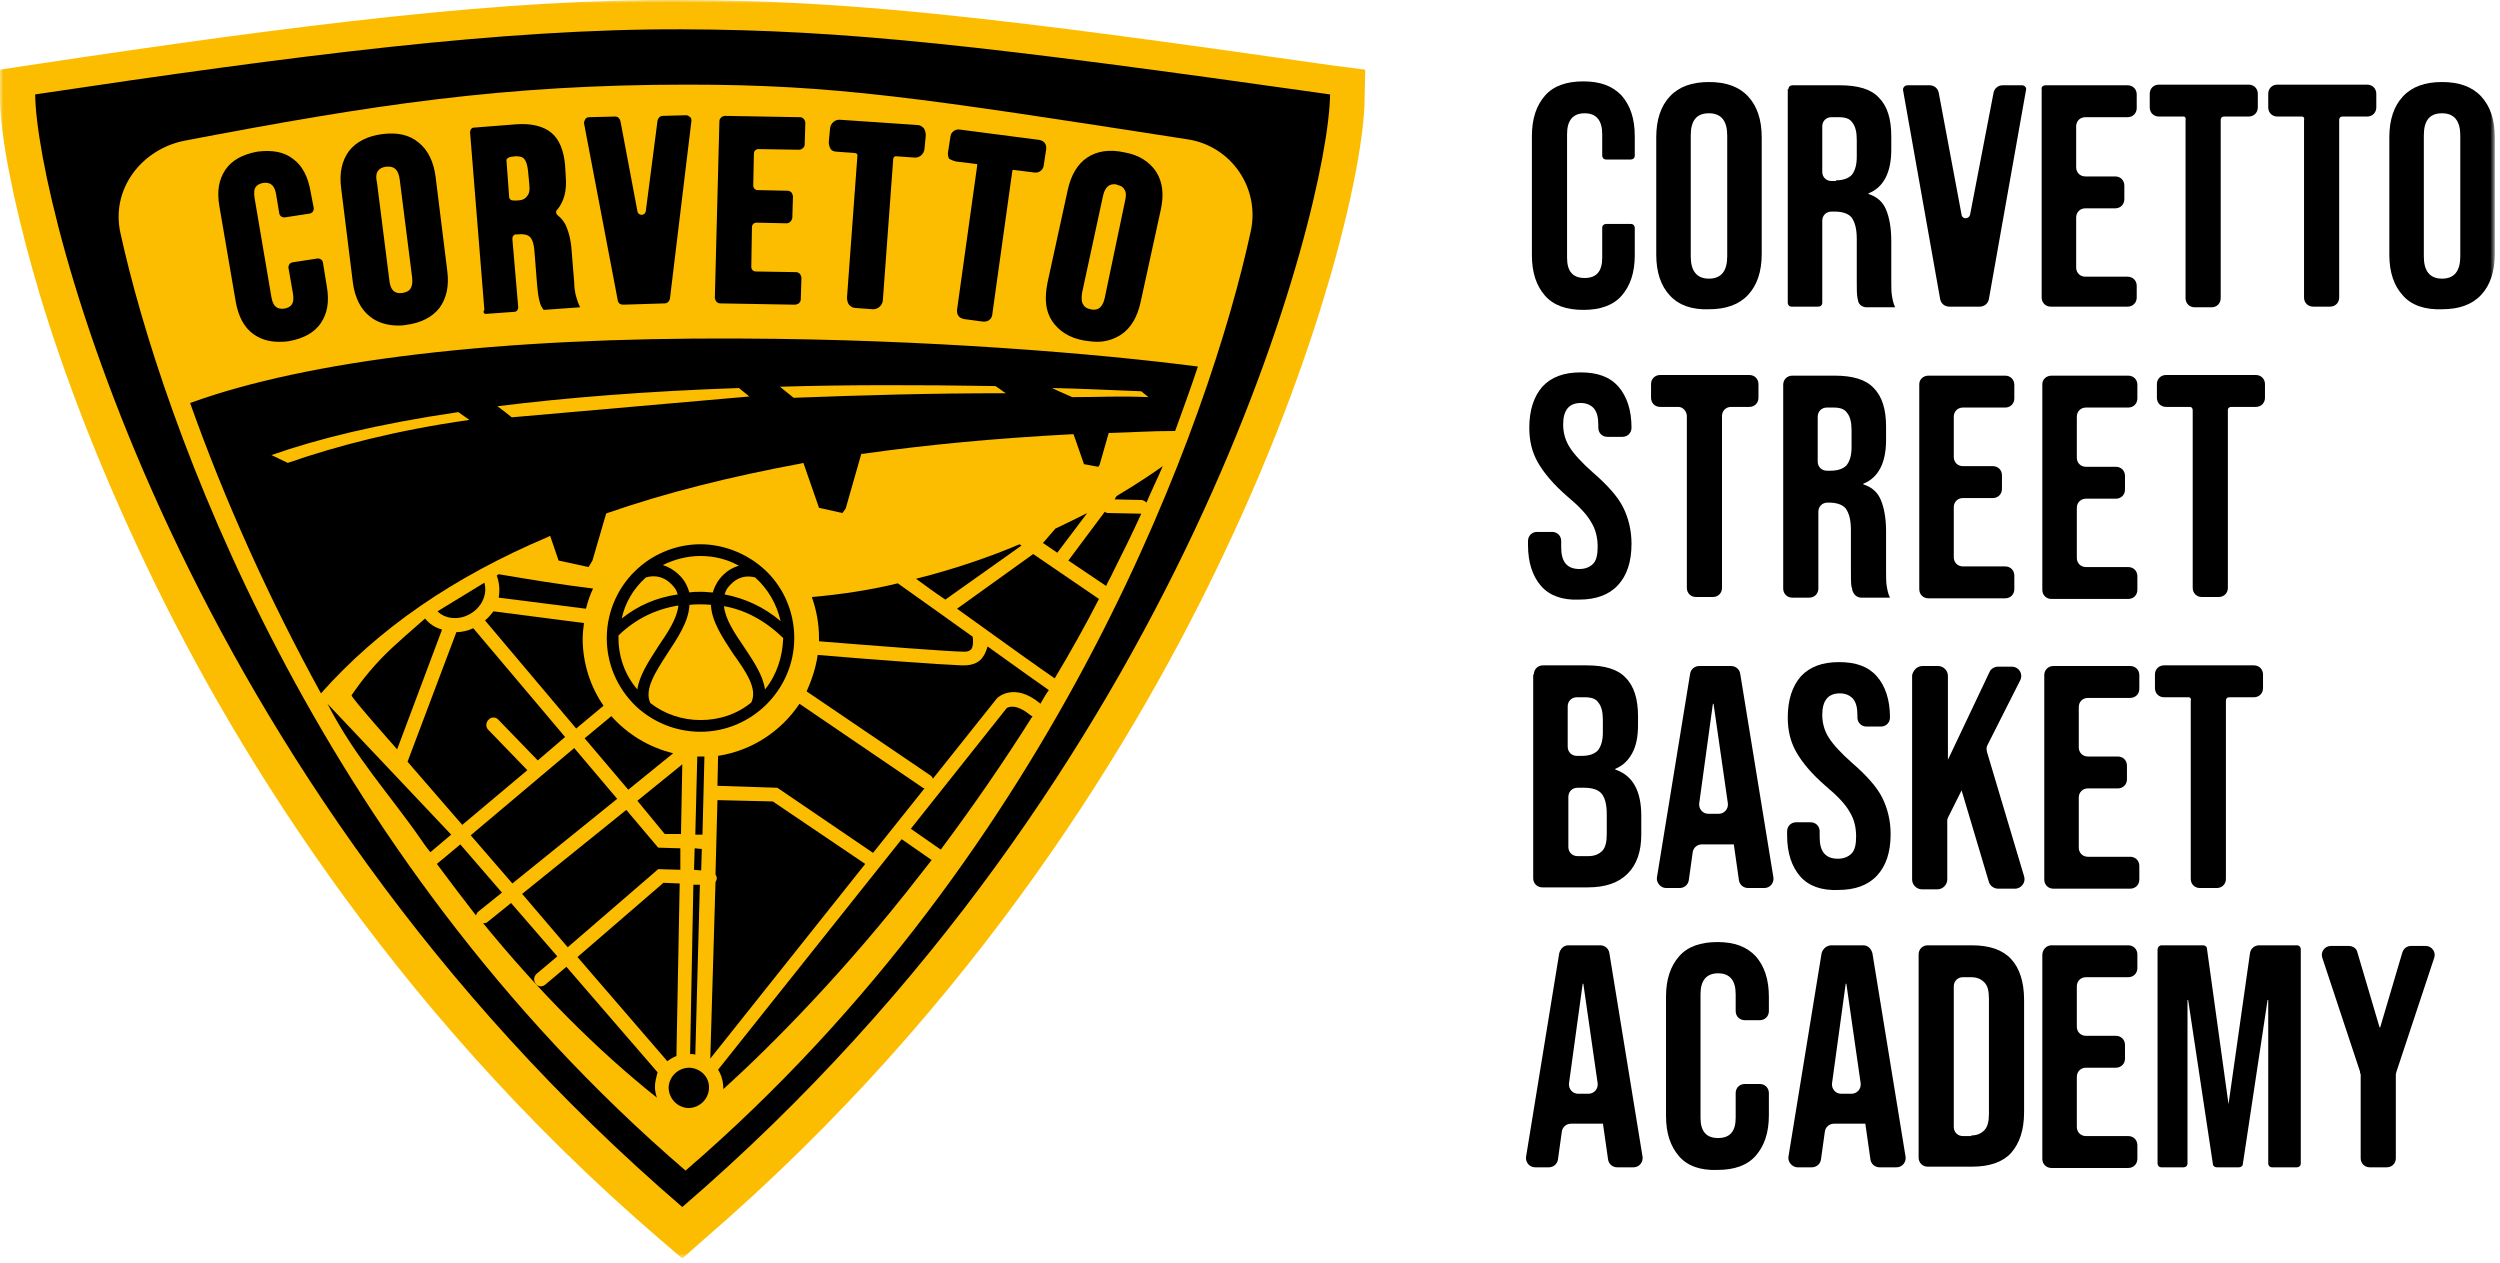 <svg width="384" height="194" viewBox="0 0 384 194" fill="none" xmlns="http://www.w3.org/2000/svg">
<mask id="mask0_108_273" style="mask-type:luminance" maskUnits="userSpaceOnUse" x="0" y="0" width="384" height="194">
<path d="M383.2 0H0V193.3H383.2V0Z" fill="white"/>
</mask>
<g mask="url(#mask0_108_273)">
<path d="M205 10.4C152.7 3 130.9 0.5 104.8 0.3C77.7 0.2 46.4 4.1 4.7 10.5L0.5 11.1L0.6 15.4C0.7 21 2.5 30.6 5.5 41.3C8.2 50.9 13.2 66.2 21.8 84.4C35.1 112.6 59.7 153.9 101.6 189.9L104.8 192.7L108 189.9C150 153.8 174.6 112.6 187.9 84.4C203.2 51.9 209.1 24.8 209.2 15.3L209.3 11L205 10.4Z" fill="#FCBD00"/>
</g>
<mask id="mask1_108_273" style="mask-type:luminance" maskUnits="userSpaceOnUse" x="0" y="0" width="384" height="194">
<path d="M383.2 0H0V193.3H383.2V0Z" fill="white"/>
</mask>
<g mask="url(#mask1_108_273)">
<path d="M0.8 11.399L0.9 15.3C1 20.799 2.8 30.5 5.8 41.099C8.5 50.7 13.5 65.9 22.1 84.2C35.3 112.4 59.9 153.6 101.8 189.6L104.7 192.1L107.6 189.6C149.5 153.6 174.1 112.4 187.4 84.2C202.7 51.8 208.6 24.7 208.7 15.3L208.8 11.3L204.9 10.7C152.6 3.3 130.8 0.8 104.8 0.6C77.8 0.6 46.5 4.5 4.7 10.899L0.8 11.399ZM104.8 193.3L101.3 190.3C59.3 154.2 34.6 112.9 21.4 84.6C12.8 66.299 7.7 51.099 5 41.4C2 30.7 0.1 21 0 15.399V10.7L4.6 10C46.4 3.7 77.7 -0.2 104.8 -0C130.9 0.1 152.7 2.6 205 10.1L209.7 10.7L209.6 15.399C209.5 24.899 203.6 52.099 188.2 84.6C174.9 112.9 150.2 154.1 108.2 190.3L104.8 193.3Z" fill="#FCBD00"/>
</g>
<mask id="mask2_108_273" style="mask-type:luminance" maskUnits="userSpaceOnUse" x="0" y="0" width="384" height="194">
<path d="M383.2 0H0V193.3H383.2V0Z" fill="white"/>
</mask>
<g mask="url(#mask2_108_273)">
<path d="M237.3 45.4C236 43.9 235.3 41.9 235.3 39.2V20.9C235.3 18.2 236 16.2 237.3 14.7C238.6 13.2 240.6 12.5 243.2 12.5C245.8 12.5 247.7 13.2 249.1 14.7C250.4 16.2 251.1 18.2 251.1 20.9V23.9C251.1 24.3 250.8 24.5 250.5 24.5H246.7C246.3 24.5 246.1 24.2 246.1 23.9V20.6C246.1 18.5 245.2 17.4 243.4 17.4C241.6 17.4 240.7 18.5 240.7 20.6V39.6C240.7 41.7 241.6 42.7 243.4 42.7C245.2 42.7 246.1 41.7 246.1 39.6V35C246.1 34.6 246.4 34.4 246.7 34.4H250.5C250.9 34.4 251.1 34.7 251.1 35V39.2C251.1 41.9 250.4 43.9 249.1 45.4C247.8 46.9 245.8 47.6 243.2 47.6C240.6 47.6 238.6 46.9 237.3 45.4Z" fill="black"/>
</g>
<mask id="mask3_108_273" style="mask-type:luminance" maskUnits="userSpaceOnUse" x="0" y="0" width="384" height="194">
<path d="M383.2 0H0V193.3H383.2V0Z" fill="white"/>
</mask>
<g mask="url(#mask3_108_273)">
<path d="M265.3 39.4V20.8C265.3 18.6 264.4 17.4 262.5 17.4C260.6 17.4 259.7 18.5 259.7 20.8V39.4C259.7 41.6 260.6 42.8 262.5 42.8C264.4 42.8 265.3 41.6 265.3 39.4ZM256.5 45.4C255.1 43.9 254.4 41.8 254.4 39.1V21.1C254.4 18.4 255.1 16.3 256.5 14.8C257.9 13.3 259.9 12.6 262.5 12.6C265.1 12.6 267.1 13.3 268.5 14.8C269.9 16.3 270.6 18.4 270.6 21.1V39C270.6 41.7 269.9 43.8 268.5 45.3C267.1 46.8 265.1 47.5 262.5 47.5C259.9 47.6 257.9 46.9 256.5 45.4Z" fill="black"/>
</g>
<mask id="mask4_108_273" style="mask-type:luminance" maskUnits="userSpaceOnUse" x="0" y="0" width="384" height="194">
<path d="M383.2 0H0V193.3H383.2V0Z" fill="white"/>
</mask>
<g mask="url(#mask4_108_273)">
<path d="M282 27.7C283.1 27.7 283.9 27.4 284.4 26.9C284.9 26.3 285.2 25.4 285.2 24.1V21.5C285.2 20.3 285 19.4 284.5 18.8C284.1 18.2 283.4 18 282.4 18H281.3C280.5 18 279.9 18.6 279.9 19.4V26.4C279.9 27.2 280.5 27.8 281.3 27.8H282V27.7ZM274.7 13.7C274.7 13.3 275 13.1 275.3 13.1H282.6C285.4 13.1 287.4 13.7 288.6 15C289.9 16.3 290.5 18.3 290.5 20.9V23C290.5 26.5 289.3 28.8 287 29.7V29.8C288.3 30.2 289.2 31 289.7 32.2C290.2 33.4 290.5 35 290.5 37V43C290.5 44 290.5 44.8 290.6 45.4C290.7 46 290.8 46.6 291.1 47.2H286.7C286.1 47.2 285.5 46.8 285.4 46.2C285.4 46 285.3 45.9 285.3 45.7C285.2 45.2 285.2 44.3 285.2 43.1V36.7C285.2 35.1 284.9 34.1 284.4 33.4C283.9 32.8 283 32.5 281.8 32.5H281.3C280.5 32.5 279.9 33.1 279.9 33.9V46.5C279.9 46.9 279.6 47.1 279.3 47.1H275.2C274.8 47.1 274.6 46.8 274.6 46.5V13.7H274.7Z" fill="black"/>
</g>
<mask id="mask5_108_273" style="mask-type:luminance" maskUnits="userSpaceOnUse" x="0" y="0" width="384" height="194">
<path d="M383.2 0H0V193.3H383.2V0Z" fill="white"/>
</mask>
<g mask="url(#mask5_108_273)">
<path d="M293 13.1H296.4C297.1 13.1 297.7 13.6 297.8 14.3L301.3 33C301.4 33.7 302.4 33.7 302.6 33L306.2 14.3C306.3 13.6 306.9 13.1 307.6 13.1H310.6C311 13.1 311.3 13.5 311.2 13.8L305.5 45.9C305.4 46.6 304.8 47.1 304.1 47.1H299.4C298.7 47.1 298.1 46.6 298 45.9L292.3 13.8C292.3 13.4 292.6 13.1 293 13.1Z" fill="black"/>
</g>
<mask id="mask6_108_273" style="mask-type:luminance" maskUnits="userSpaceOnUse" x="0" y="0" width="384" height="194">
<path d="M383.2 0H0V193.3H383.2V0Z" fill="white"/>
</mask>
<g mask="url(#mask6_108_273)">
<path d="M314.2 13.1H326.8C327.6 13.1 328.2 13.7 328.2 14.5V16.6C328.2 17.4 327.6 18 326.8 18H320.3C319.5 18 318.9 18.6 318.9 19.4V25.7C318.9 26.5 319.5 27.1 320.3 27.1H324.9C325.7 27.1 326.3 27.7 326.3 28.5V30.6C326.3 31.4 325.7 32 324.9 32H320.3C319.5 32 318.9 32.6 318.9 33.4V41.1C318.9 41.9 319.5 42.5 320.3 42.5H326.8C327.6 42.5 328.2 43.1 328.2 43.9V45.7C328.2 46.5 327.6 47.1 326.8 47.1H315C314.2 47.1 313.6 46.5 313.6 45.7V13.7C313.5 13.4 313.8 13.1 314.2 13.1Z" fill="black"/>
</g>
<mask id="mask7_108_273" style="mask-type:luminance" maskUnits="userSpaceOnUse" x="0" y="0" width="384" height="194">
<path d="M383.2 0H0V193.3H383.2V0Z" fill="white"/>
</mask>
<g mask="url(#mask7_108_273)">
<path d="M335.4 17.9H331.6C330.8 17.9 330.2 17.3 330.2 16.5V14.4C330.2 13.6 330.8 13 331.6 13H345.4C346.2 13 346.8 13.6 346.8 14.4V16.5C346.8 17.3 346.2 17.9 345.4 17.9H341.6C341.3 17.9 341.1 18.1 341.1 18.4V45.8C341.1 46.6 340.5 47.2 339.7 47.2H337.1C336.3 47.2 335.7 46.6 335.7 45.8V18.4C335.8 18.1 335.6 17.9 335.4 17.9Z" fill="black"/>
</g>
<mask id="mask8_108_273" style="mask-type:luminance" maskUnits="userSpaceOnUse" x="0" y="0" width="384" height="194">
<path d="M383.2 0H0V193.3H383.2V0Z" fill="white"/>
</mask>
<g mask="url(#mask8_108_273)">
<path d="M353.6 17.9H349.8C349 17.9 348.4 17.3 348.4 16.5V14.4C348.4 13.6 349 13 349.8 13H363.6C364.4 13 365 13.6 365 14.4V16.5C365 17.3 364.4 17.9 363.6 17.9H359.8C359.5 17.9 359.3 18.1 359.3 18.4V45.7C359.3 46.5 358.7 47.1 357.9 47.1H355.3C354.5 47.1 353.9 46.5 353.9 45.7V18.4C354 18.1 353.8 17.9 353.6 17.9Z" fill="black"/>
</g>
<mask id="mask9_108_273" style="mask-type:luminance" maskUnits="userSpaceOnUse" x="0" y="0" width="384" height="194">
<path d="M383.2 0H0V193.3H383.2V0Z" fill="white"/>
</mask>
<g mask="url(#mask9_108_273)">
<path d="M377.9 39.4V20.8C377.9 18.6 377 17.4 375.1 17.4C373.2 17.4 372.3 18.5 372.3 20.8V39.4C372.3 41.6 373.2 42.8 375.1 42.8C377 42.8 377.9 41.6 377.9 39.4ZM369.1 45.4C367.7 43.9 367 41.8 367 39.1V21.1C367 18.4 367.7 16.3 369.1 14.8C370.5 13.3 372.5 12.6 375.1 12.6C377.7 12.6 379.7 13.3 381.1 14.8C382.5 16.3 383.2 18.4 383.2 21.1V39C383.2 41.7 382.5 43.8 381.1 45.3C379.7 46.8 377.7 47.5 375.1 47.5C372.5 47.6 370.4 46.9 369.1 45.4Z" fill="black"/>
</g>
<mask id="mask10_108_273" style="mask-type:luminance" maskUnits="userSpaceOnUse" x="0" y="0" width="384" height="194">
<path d="M383.2 0H0V193.3H383.2V0Z" fill="white"/>
</mask>
<g mask="url(#mask10_108_273)">
<path d="M236.7 90C235.4 88.5 234.7 86.4 234.7 83.7V83.1C234.7 82.3 235.3 81.7 236.1 81.7H238.4C239.2 81.7 239.8 82.3 239.8 83.1V84.1C239.8 86.3 240.7 87.4 242.6 87.4C243.5 87.4 244.2 87.1 244.7 86.6C245.2 86.1 245.4 85.2 245.4 84C245.4 82.6 245.1 81.3 244.4 80.2C243.8 79.1 242.6 77.8 240.8 76.3C238.6 74.4 237.1 72.6 236.2 71C235.3 69.4 234.9 67.7 234.9 65.7C234.9 63 235.6 60.9 236.9 59.4C238.3 57.9 240.2 57.2 242.8 57.2C245.4 57.2 247.3 57.9 248.6 59.4C249.9 60.9 250.6 63 250.6 65.7C250.6 66.5 250 67.1 249.2 67.1H246.9C246.1 67.1 245.5 66.5 245.5 65.7V65.3C245.5 64.1 245.3 63.3 244.8 62.7C244.3 62.2 243.7 61.9 242.8 61.9C241 61.9 240.1 63 240.1 65.2C240.1 66.4 240.4 67.6 241.1 68.7C241.8 69.8 243 71.1 244.7 72.6C246.9 74.5 248.5 76.3 249.3 77.9C250.1 79.5 250.6 81.4 250.6 83.5C250.6 86.3 249.9 88.4 248.5 89.9C247.1 91.4 245.1 92.1 242.5 92.1C240 92.2 238 91.5 236.7 90Z" fill="black"/>
</g>
<mask id="mask11_108_273" style="mask-type:luminance" maskUnits="userSpaceOnUse" x="0" y="0" width="384" height="194">
<path d="M383.2 0H0V193.3H383.2V0Z" fill="white"/>
</mask>
<g mask="url(#mask11_108_273)">
<path d="M257.8 62.5H255C254.2 62.5 253.6 61.9 253.6 61.1V59C253.6 58.2 254.2 57.6 255 57.6H268.7C269.5 57.6 270.1 58.2 270.1 59V61.1C270.1 61.9 269.5 62.5 268.7 62.5H265.9C265.1 62.5 264.5 63.1 264.5 63.9V90.3C264.5 91.1 263.9 91.7 263.1 91.7H260.5C259.7 91.7 259.1 91.1 259.1 90.3V63.9C259.1 63.2 258.5 62.5 257.8 62.5Z" fill="black"/>
</g>
<mask id="mask12_108_273" style="mask-type:luminance" maskUnits="userSpaceOnUse" x="0" y="0" width="384" height="194">
<path d="M383.2 0H0V193.3H383.2V0Z" fill="white"/>
</mask>
<g mask="url(#mask12_108_273)">
<path d="M281.2 72.3C282.3 72.3 283.1 72 283.6 71.5C284.1 70.9 284.4 70 284.4 68.7V66.1C284.4 64.9 284.2 64 283.7 63.4C283.3 62.8 282.6 62.6 281.6 62.6H280.6C279.8 62.6 279.2 63.2 279.2 64V70.9C279.2 71.7 279.8 72.3 280.6 72.3H281.2ZM273.9 59.1C273.9 58.3 274.5 57.7 275.3 57.7H281.8C284.6 57.7 286.6 58.3 287.8 59.6C289.1 60.9 289.7 62.9 289.7 65.5V67.6C289.7 71.1 288.5 73.4 286.2 74.3V74.4C287.5 74.8 288.4 75.6 288.9 76.8C289.4 78 289.7 79.6 289.7 81.6V87.6C289.7 88.6 289.7 89.4 289.8 90C289.9 90.6 290 91.2 290.3 91.8H285.9C285.2 91.8 284.7 91.3 284.5 90.6C284.5 90.5 284.5 90.3 284.4 90.2C284.3 89.7 284.3 88.8 284.3 87.6V81.4C284.3 79.8 284 78.8 283.5 78.1C283 77.5 282.1 77.2 280.9 77.2H280.7C279.9 77.2 279.3 77.8 279.3 78.6V90.4C279.3 91.2 278.7 91.8 277.9 91.8H275.3C274.5 91.8 273.9 91.2 273.9 90.4V59.1Z" fill="black"/>
</g>
<mask id="mask13_108_273" style="mask-type:luminance" maskUnits="userSpaceOnUse" x="0" y="0" width="384" height="194">
<path d="M383.2 0H0V193.3H383.2V0Z" fill="white"/>
</mask>
<g mask="url(#mask13_108_273)">
<path d="M296.2 57.7H308C308.8 57.7 309.4 58.3 309.4 59.1V61.2C309.4 62 308.8 62.6 308 62.6H301.5C300.7 62.6 300.1 63.2 300.1 64V70.2C300.1 71 300.7 71.6 301.5 71.6H306.1C306.9 71.6 307.5 72.2 307.5 73V75.1C307.5 75.9 306.9 76.5 306.1 76.5H301.5C300.7 76.5 300.1 77.1 300.1 77.9V85.6C300.1 86.4 300.7 87 301.5 87H308C308.8 87 309.4 87.6 309.4 88.4V90.5C309.4 91.3 308.8 91.9 308 91.9H296.2C295.4 91.9 294.8 91.3 294.8 90.5V59C294.8 58.3 295.4 57.7 296.2 57.7Z" fill="black"/>
</g>
<mask id="mask14_108_273" style="mask-type:luminance" maskUnits="userSpaceOnUse" x="0" y="0" width="384" height="194">
<path d="M383.2 0H0V193.3H383.2V0Z" fill="white"/>
</mask>
<g mask="url(#mask14_108_273)">
<path d="M315.1 57.7H326.9C327.7 57.7 328.3 58.3 328.3 59.1V61.2C328.3 62 327.7 62.6 326.9 62.6H320.4C319.6 62.6 319 63.2 319 64V70.3C319 71.1 319.6 71.7 320.4 71.7H325C325.8 71.7 326.4 72.3 326.4 73.1V75.2C326.4 76 325.8 76.6 325 76.6H320.4C319.6 76.6 319 77.2 319 78V85.7C319 86.5 319.6 87.1 320.4 87.1H326.9C327.7 87.1 328.3 87.7 328.3 88.5V90.6C328.3 91.4 327.7 92 326.9 92H315.1C314.3 92 313.7 91.4 313.7 90.6V59C313.7 58.3 314.3 57.7 315.1 57.7Z" fill="black"/>
</g>
<mask id="mask15_108_273" style="mask-type:luminance" maskUnits="userSpaceOnUse" x="0" y="0" width="384" height="194">
<path d="M383.2 0H0V193.3H383.2V0Z" fill="white"/>
</mask>
<g mask="url(#mask15_108_273)">
<path d="M336.4 62.5H332.7C331.9 62.5 331.3 61.9 331.3 61.1V59C331.3 58.2 331.9 57.6 332.7 57.6H346.5C347.3 57.6 347.9 58.2 347.9 59V61.1C347.9 61.9 347.3 62.5 346.5 62.5H342.7C342.4 62.5 342.2 62.7 342.2 63V90.3C342.2 91.1 341.6 91.7 340.8 91.7H338.2C337.4 91.7 336.8 91.1 336.8 90.3V63C336.8 62.7 336.6 62.5 336.4 62.5Z" fill="black"/>
</g>
<mask id="mask16_108_273" style="mask-type:luminance" maskUnits="userSpaceOnUse" x="0" y="0" width="384" height="194">
<path d="M383.2 0H0V193.3H383.2V0Z" fill="white"/>
</mask>
<g mask="url(#mask16_108_273)">
<path d="M244 131.5C244.9 131.5 245.6 131.2 246.1 130.7C246.6 130.2 246.8 129.3 246.8 128.1V125.1C246.8 123.5 246.5 122.5 246 121.9C245.5 121.3 244.6 121 243.3 121H242.3C241.5 121 240.9 121.6 240.9 122.4V130.1C240.9 130.9 241.5 131.5 242.3 131.5H244ZM243 116.1C244.1 116.1 244.9 115.8 245.4 115.3C245.9 114.7 246.2 113.8 246.2 112.5V110.6C246.2 109.4 246 108.5 245.5 107.9C245.1 107.3 244.4 107.1 243.4 107.1H242.2C241.4 107.1 240.8 107.7 240.8 108.5V114.7C240.8 115.5 241.4 116.1 242.2 116.1H243ZM235.6 103.6C235.6 102.8 236.2 102.2 237 102.2H243.7C246.5 102.2 248.5 102.8 249.7 104.1C251 105.4 251.6 107.4 251.6 110V111.4C251.6 113.2 251.3 114.6 250.7 115.7C250.1 116.8 249.3 117.6 248.1 118.1V118.2C250.8 119.1 252.1 121.5 252.1 125.3V128.2C252.1 130.8 251.4 132.8 250 134.2C248.6 135.6 246.6 136.3 243.9 136.3H236.9C236.1 136.3 235.5 135.7 235.5 134.9V103.6H235.6Z" fill="black"/>
</g>
<mask id="mask17_108_273" style="mask-type:luminance" maskUnits="userSpaceOnUse" x="0" y="0" width="384" height="194">
<path d="M383.2 0H0V193.3H383.2V0Z" fill="white"/>
</mask>
<g mask="url(#mask17_108_273)">
<path d="M264 125C264.8 125 265.5 124.3 265.4 123.4L263.2 108.1H263.1L261 123.4C260.9 124.2 261.5 125 262.4 125H264ZM261 102.3H265.9C266.6 102.3 267.2 102.8 267.3 103.5L272.4 134.8C272.5 135.6 271.9 136.4 271 136.4H268.5C267.8 136.4 267.2 135.9 267.1 135.2L266.3 129.6V129.7H261.4C260.7 129.7 260.1 130.2 260 130.9L259.4 135.2C259.3 135.9 258.7 136.4 258 136.4H255.9C255.1 136.4 254.4 135.6 254.5 134.8L259.6 103.5C259.7 102.8 260.3 102.3 261 102.3Z" fill="black"/>
</g>
<mask id="mask18_108_273" style="mask-type:luminance" maskUnits="userSpaceOnUse" x="0" y="0" width="384" height="194">
<path d="M383.2 0H0V193.3H383.2V0Z" fill="white"/>
</mask>
<g mask="url(#mask18_108_273)">
<path d="M276.5 134.6C275.2 133.1 274.5 131 274.5 128.3V127.7C274.5 126.9 275.1 126.3 275.9 126.3H278.1C278.9 126.3 279.5 126.9 279.5 127.7V128.6C279.5 130.8 280.4 131.9 282.3 131.9C283.2 131.9 283.9 131.6 284.4 131.1C284.9 130.6 285.1 129.7 285.1 128.5C285.1 127.1 284.8 125.8 284.1 124.7C283.5 123.6 282.3 122.3 280.5 120.8C278.3 118.9 276.8 117.1 275.9 115.5C275 113.9 274.6 112.2 274.6 110.2C274.6 107.5 275.3 105.4 276.6 103.9C278 102.4 279.9 101.7 282.5 101.7C285.1 101.7 287 102.4 288.3 103.9C289.6 105.4 290.3 107.5 290.3 110.2C290.3 111 289.7 111.6 288.9 111.6H286.7C285.9 111.6 285.3 111 285.3 110.2V109.9C285.3 108.7 285.1 107.9 284.6 107.3C284.1 106.8 283.5 106.5 282.6 106.5C280.8 106.5 279.9 107.6 279.9 109.8C279.9 111 280.2 112.2 280.9 113.3C281.6 114.4 282.8 115.7 284.5 117.2C286.7 119.1 288.3 120.9 289.1 122.5C289.9 124.1 290.4 126 290.4 128.1C290.4 130.9 289.7 133 288.3 134.5C286.9 136 284.9 136.7 282.3 136.7C279.8 136.8 277.8 136.1 276.5 134.6Z" fill="black"/>
</g>
<mask id="mask19_108_273" style="mask-type:luminance" maskUnits="userSpaceOnUse" x="0" y="0" width="384" height="194">
<path d="M383.2 0H0V193.3H383.2V0Z" fill="white"/>
</mask>
<g mask="url(#mask19_108_273)">
<path d="M295.3 102.3H297.7C298.5 102.3 299.2 103 299.2 103.8V116.7L305.6 103.2C305.8 102.7 306.4 102.4 306.9 102.4H309C310.1 102.4 310.8 103.5 310.3 104.5L305.3 114.4C305.1 114.7 305.1 115.1 305.2 115.5L310.9 134.6C311.2 135.5 310.5 136.5 309.5 136.5H306.9C306.3 136.5 305.7 136.1 305.5 135.5L301.3 121.4L299.3 125.4C299.2 125.6 299.1 125.8 299.1 126V135.1C299.1 135.9 298.4 136.6 297.6 136.6H295.2C294.4 136.6 293.7 135.9 293.7 135.1V103.7C293.9 102.9 294.5 102.3 295.3 102.3Z" fill="black"/>
</g>
<mask id="mask20_108_273" style="mask-type:luminance" maskUnits="userSpaceOnUse" x="0" y="0" width="384" height="194">
<path d="M383.2 0H0V193.3H383.2V0Z" fill="white"/>
</mask>
<g mask="url(#mask20_108_273)">
<path d="M315.4 102.3H327.2C328 102.3 328.6 102.9 328.6 103.7V105.8C328.6 106.6 328 107.2 327.2 107.2H320.7C319.9 107.2 319.3 107.8 319.3 108.6V114.8C319.3 115.6 319.9 116.2 320.7 116.2H325.3C326.1 116.2 326.7 116.8 326.7 117.6V119.7C326.7 120.5 326.1 121.1 325.3 121.1H320.7C319.9 121.1 319.3 121.7 319.3 122.5V130.2C319.3 131 319.9 131.6 320.7 131.6H327.2C328 131.6 328.6 132.2 328.6 133V135.1C328.6 135.9 328 136.5 327.2 136.5H315.4C314.6 136.5 314 135.9 314 135.1V103.7C314 102.9 314.6 102.3 315.4 102.3Z" fill="black"/>
</g>
<mask id="mask21_108_273" style="mask-type:luminance" maskUnits="userSpaceOnUse" x="0" y="0" width="384" height="194">
<path d="M383.2 0H0V193.3H383.2V0Z" fill="white"/>
</mask>
<g mask="url(#mask21_108_273)">
<path d="M336.2 107.1H332.4C331.6 107.1 331 106.5 331 105.7V103.6C331 102.8 331.6 102.2 332.4 102.2H346.2C347 102.2 347.6 102.8 347.6 103.6V105.7C347.6 106.5 347 107.1 346.2 107.1H342.4C342.1 107.1 341.9 107.3 341.9 107.6V135C341.9 135.8 341.3 136.4 340.5 136.4H337.9C337.1 136.4 336.5 135.8 336.5 135V107.6C336.6 107.3 336.4 107.1 336.2 107.1Z" fill="black"/>
</g>
<mask id="mask22_108_273" style="mask-type:luminance" maskUnits="userSpaceOnUse" x="0" y="0" width="384" height="194">
<path d="M383.2 0H0V193.3H383.2V0Z" fill="white"/>
</mask>
<g mask="url(#mask22_108_273)">
<path d="M244 168C244.8 168 245.5 167.3 245.4 166.4L243.2 151.1H243.1L241 166.4C240.9 167.2 241.5 168 242.4 168H244ZM240.9 145.2H245.8C246.5 145.2 247.1 145.7 247.2 146.4L252.3 177.7C252.4 178.5 251.8 179.3 250.9 179.3H248.4C247.7 179.3 247.1 178.8 247 178.1L246.2 172.5V172.6H241.3C240.6 172.6 240 173.1 239.9 173.8L239.3 178.1C239.2 178.8 238.6 179.3 237.9 179.3H235.8C234.9 179.3 234.3 178.5 234.4 177.7L239.5 146.4C239.7 145.7 240.2 145.2 240.9 145.2Z" fill="black"/>
</g>
<mask id="mask23_108_273" style="mask-type:luminance" maskUnits="userSpaceOnUse" x="0" y="0" width="384" height="194">
<path d="M383.2 0H0V193.3H383.2V0Z" fill="white"/>
</mask>
<g mask="url(#mask23_108_273)">
<path d="M257.9 177.6C256.6 176.1 255.9 174.1 255.9 171.4V153.1C255.9 150.4 256.6 148.4 257.9 146.9C259.2 145.4 261.2 144.7 263.8 144.7C266.4 144.7 268.3 145.4 269.7 146.9C271 148.4 271.7 150.4 271.7 153.1V155.3C271.7 156.1 271.1 156.7 270.3 156.7H268C267.2 156.7 266.6 156.1 266.6 155.3V152.7C266.6 150.6 265.7 149.5 263.9 149.5C262.1 149.5 261.2 150.6 261.2 152.7V171.7C261.2 173.8 262.1 174.8 263.9 174.8C265.7 174.8 266.6 173.8 266.6 171.7V167.9C266.6 167.1 267.2 166.5 268 166.5H270.3C271.1 166.5 271.7 167.1 271.7 167.9V171.3C271.7 174 271 176 269.7 177.5C268.4 179 266.4 179.7 263.8 179.7C261.2 179.8 259.2 179.1 257.9 177.6Z" fill="black"/>
</g>
<mask id="mask24_108_273" style="mask-type:luminance" maskUnits="userSpaceOnUse" x="0" y="0" width="384" height="194">
<path d="M383.2 0H0V193.3H383.2V0Z" fill="white"/>
</mask>
<g mask="url(#mask24_108_273)">
<path d="M284.4 168C285.2 168 285.9 167.3 285.8 166.4L283.6 151.1H283.5L281.4 166.4C281.3 167.2 281.9 168 282.8 168H284.4ZM281.3 145.2H286.2C286.9 145.2 287.4 145.7 287.6 146.4L292.7 177.7C292.8 178.5 292.2 179.3 291.3 179.3H288.7C288 179.3 287.4 178.8 287.3 178.1L286.5 172.5V172.6H281.7C281 172.6 280.4 173.1 280.3 173.8L279.7 178.1C279.6 178.8 279 179.3 278.3 179.3H276.1C275.3 179.3 274.6 178.5 274.7 177.7L279.8 146.4C280 145.7 280.6 145.2 281.3 145.2Z" fill="black"/>
</g>
<mask id="mask25_108_273" style="mask-type:luminance" maskUnits="userSpaceOnUse" x="0" y="0" width="384" height="194">
<path d="M383.2 0H0V193.3H383.2V0Z" fill="white"/>
</mask>
<g mask="url(#mask25_108_273)">
<path d="M302.8 174.4C303.7 174.4 304.3 174.1 304.8 173.6C305.3 173.1 305.5 172.2 305.5 171.1V153.4C305.5 152.2 305.3 151.4 304.8 150.9C304.3 150.4 303.7 150.1 302.8 150.1H301.5C300.7 150.1 300.1 150.7 300.1 151.5V173.1C300.1 173.9 300.7 174.5 301.5 174.5H302.8V174.4ZM294.7 146.6C294.7 145.8 295.3 145.2 296.1 145.2H302.9C305.6 145.2 307.6 145.9 308.9 147.3C310.2 148.7 310.9 150.8 310.9 153.6V170.8C310.9 173.6 310.2 175.6 308.9 177.1C307.6 178.5 305.6 179.2 302.9 179.2H296.1C295.3 179.2 294.7 178.6 294.7 177.8V146.6Z" fill="black"/>
</g>
<mask id="mask26_108_273" style="mask-type:luminance" maskUnits="userSpaceOnUse" x="0" y="0" width="384" height="194">
<path d="M383.2 0H0V193.3H383.2V0Z" fill="white"/>
</mask>
<g mask="url(#mask26_108_273)">
<path d="M315.1 145.2H326.9C327.7 145.2 328.3 145.8 328.3 146.6V148.7C328.3 149.5 327.7 150.1 326.9 150.1H320.4C319.6 150.1 319 150.7 319 151.5V157.7C319 158.5 319.6 159.1 320.4 159.1H325C325.8 159.1 326.4 159.7 326.4 160.5V162.6C326.4 163.4 325.8 164 325 164H320.4C319.6 164 319 164.6 319 165.4V173.1C319 173.9 319.6 174.5 320.4 174.5H326.9C327.7 174.5 328.3 175.1 328.3 175.9V178C328.3 178.8 327.7 179.4 326.9 179.4H315.1C314.3 179.4 313.7 178.8 313.7 178V146.7C313.7 145.9 314.3 145.2 315.1 145.2Z" fill="black"/>
</g>
<mask id="mask27_108_273" style="mask-type:luminance" maskUnits="userSpaceOnUse" x="0" y="0" width="384" height="194">
<path d="M383.2 0H0V193.3H383.2V0Z" fill="white"/>
</mask>
<g mask="url(#mask27_108_273)">
<path d="M332 145.2H338.4C338.7 145.2 339 145.4 339 145.8L342.3 169.6L345.6 146.4C345.7 145.7 346.3 145.2 347 145.2H352.8C353.2 145.2 353.4 145.5 353.4 145.8V178.7C353.4 179.1 353.1 179.3 352.8 179.3H349C348.6 179.3 348.4 179 348.4 178.7V153.6H348.3L344.5 178.8C344.5 179.1 344.2 179.3 343.9 179.3H340.5C340.2 179.3 339.9 179.1 339.9 178.8L336.1 153.6H336V178.7C336 179.1 335.7 179.3 335.4 179.3H332C331.6 179.3 331.4 179 331.4 178.7V145.9C331.4 145.5 331.7 145.2 332 145.2Z" fill="black"/>
</g>
<mask id="mask28_108_273" style="mask-type:luminance" maskUnits="userSpaceOnUse" x="0" y="0" width="384" height="194">
<path d="M383.2 0H0V193.3H383.2V0Z" fill="white"/>
</mask>
<g mask="url(#mask28_108_273)">
<path d="M362.5 164.6L356.7 147.1C356.4 146.2 357.1 145.3 358 145.3H360.8C361.4 145.3 362 145.7 362.1 146.3L365.5 157.8H365.6L369 146.3C369.2 145.7 369.7 145.3 370.3 145.3H372.6C373.5 145.3 374.2 146.2 373.9 147.1L368.1 164.6C368.1 164.7 368 164.9 368 165V177.9C368 178.7 367.4 179.3 366.6 179.3H364C363.2 179.3 362.6 178.7 362.6 177.9V165C362.5 164.9 362.5 164.7 362.5 164.6Z" fill="black"/>
</g>
<mask id="mask29_108_273" style="mask-type:luminance" maskUnits="userSpaceOnUse" x="0" y="0" width="384" height="194">
<path d="M383.2 0H0V193.3H383.2V0Z" fill="white"/>
</mask>
<g mask="url(#mask29_108_273)">
<path d="M164.7 61C163.6 60.5 162.6 60.1 161.6 59.6C166.4 59.7 170.1 59.9 175.3 60.1L176.4 61C171.8 60.8 169.1 61 164.7 61ZM121.9 61.1C121.2 60.5 120.5 60 119.8 59.4C129.8 59.1 140.8 59.1 152.9 59.3C153.7 59.8 153.7 59.9 154.5 60.4C142.6 60.4 132.7 60.7 121.9 61.1ZM78.6 64.1C77.9 63.5 77.2 63 76.4 62.4C86.8 61.1 99 60.1 113.5 59.6C114.2 60.2 114.4 60.3 115.1 60.9M44.2 71.1C43.4 70.7 42.5 70.3 41.7 69.9C48.8 67.4 58.1 65.1 70.4 63.3C71.1 63.8 71.4 64 72.1 64.5C60.8 66.1 51.7 68.5 44.2 71.1ZM113.6 52C76.5 51.8 47.4 55.3 29.2 61.9C34.6 77.1 41.4 92.1 49.3 106.5C58.1 96.6 69.5 88.7 84.1 82.5L84.5 82.3L85.8 86.1L90.4 87.1L91 86.1L93.1 78.9L93.3 78.8C102.2 75.7 112.2 73.2 123 71.2L123.4 71.1L125.8 78L129.4 78.8L129.9 78.1L132.3 69.7H132.6C142.4 68.3 153.2 67.3 164.6 66.7H164.9L166.5 71.3L168.7 71.7L168.9 71.4L170.3 66.5H170.6C174.3 66.4 176.6 66.2 180.5 66.2C181.7 62.9 182.9 59.6 184 56.3C168.6 54.3 142.3 52.1 113.6 52Z" fill="black"/>
</g>
<mask id="mask30_108_273" style="mask-type:luminance" maskUnits="userSpaceOnUse" x="0" y="0" width="384" height="194">
<path d="M383.2 0H0V193.3H383.2V0Z" fill="white"/>
</mask>
<g mask="url(#mask30_108_273)">
<path d="M36.2 46.3C36.6 48.6 37.5 50.3 38.9 51.3C40 52.1 41.3 52.5 42.8 52.5C43.3 52.5 43.8 52.5 44.4 52.4C46.6 52 48.3 51.1 49.3 49.6C50.3 48.1 50.6 46.3 50.2 44L49.6 40.3C49.5 39.9 49.2 39.7 48.8 39.7L44.9 40.3C44.5 40.4 44.3 40.7 44.3 41.1L45 45.1C45.1 45.8 45.1 46.4 44.8 46.8C44.6 47.1 44.2 47.3 43.7 47.4C42.9 47.5 42 47.4 41.7 45.7L39.1 30.4C39 29.6 39 29.1 39.3 28.7C39.5 28.4 39.9 28.2 40.4 28.1C41.2 28 42.1 28.1 42.4 29.8L42.9 32.8C43 33.2 43.3 33.4 43.7 33.4L47.6 32.8C48 32.7 48.2 32.4 48.2 32L47.7 29.4C47.3 27.1 46.4 25.4 45 24.4C43.6 23.3 41.7 23 39.5 23.3C37.3 23.7 35.6 24.6 34.6 26.1C33.6 27.6 33.3 29.4 33.7 31.7L36.2 46.3Z" fill="black"/>
</g>
<mask id="mask31_108_273" style="mask-type:luminance" maskUnits="userSpaceOnUse" x="0" y="0" width="384" height="194">
<path d="M383.2 0H0V193.3H383.2V0Z" fill="white"/>
</mask>
<g mask="url(#mask31_108_273)">
<path d="M58.1 26.2C58.3 25.9 58.7 25.7 59.3 25.6C59.4 25.6 59.5 25.6 59.7 25.6C60.4 25.6 61.2 25.9 61.4 27.6L63.3 42.6C63.4 43.4 63.3 44 63 44.4C62.8 44.7 62.4 44.9 61.8 45C61 45.1 60 45 59.8 43L57.9 28C57.7 27.2 57.8 26.5 58.1 26.2ZM54.2 43.4C54.5 45.7 55.4 47.5 56.8 48.6C57.9 49.5 59.4 50 61.1 50C61.5 50 61.9 50 62.4 49.9C64.7 49.6 66.4 48.7 67.5 47.3C68.6 45.8 69 43.9 68.7 41.6L66.9 27.1C66.6 24.8 65.7 23 64.3 21.9C62.9 20.7 61 20.3 58.7 20.6C56.4 20.9 54.7 21.8 53.6 23.2C52.5 24.7 52.1 26.6 52.4 28.9L54.2 43.4Z" fill="black"/>
</g>
<mask id="mask32_108_273" style="mask-type:luminance" maskUnits="userSpaceOnUse" x="0" y="0" width="384" height="194">
<path d="M383.2 0H0V193.3H383.2V0Z" fill="white"/>
</mask>
<g mask="url(#mask32_108_273)">
<path d="M78.4 24.1L79.2 24C79.8 24 80.3 24.1 80.5 24.4C80.8 24.7 81 25.3 81.1 26.2L81.3 28.3C81.4 29.2 81.3 29.8 80.9 30.2C80.6 30.6 80.1 30.8 79.3 30.8H78.9C78.5 30.8 78.2 30.6 78.2 30.2L77.8 24.7C77.7 24.5 78 24.2 78.4 24.1ZM74.8 48.2L79 47.9C79.4 47.9 79.6 47.5 79.6 47.2L78.7 36.7C78.7 36.3 78.9 36 79.3 36H79.6C80.5 35.9 81.1 36.1 81.4 36.4C81.7 36.7 82 37.3 82.1 38.7L82.5 43.8C82.6 44.9 82.7 45.6 82.8 46C82.9 46.4 83 46.9 83.3 47.3L83.5 47.6L89.1 47.2L88.8 46.5C88.6 45.9 88.5 45.6 88.4 45.2C88.3 44.7 88.2 44.1 88.2 43.4L87.8 38.5C87.7 36.8 87.3 35.4 86.8 34.4C86.5 33.9 86.2 33.5 85.7 33.1C85.4 32.9 85.3 32.4 85.6 32.2C86.6 31 87.1 29.3 86.9 27.1L86.8 25.4C86.6 23.1 85.9 21.4 84.7 20.4C83.5 19.4 81.6 18.9 79.2 19.1L72.8 19.6C72.4 19.6 72.2 20 72.2 20.3L74.4 47.6C74.1 48 74.4 48.3 74.8 48.2Z" fill="black"/>
</g>
<mask id="mask33_108_273" style="mask-type:luminance" maskUnits="userSpaceOnUse" x="0" y="0" width="384" height="194">
<path d="M383.2 0H0V193.3H383.2V0Z" fill="white"/>
</mask>
<g mask="url(#mask33_108_273)">
<path d="M94.9 46.2C95 46.6 95.3 46.8 95.7 46.8L102.1 46.6C102.5 46.6 102.8 46.3 102.9 45.9L106.2 18.6C106.2 18.4 106.2 18.1 106 18C105.8 17.8 105.6 17.7 105.4 17.7L101.8 17.8C101.4 17.8 101.1 18.1 101 18.5L99.2 32.4C99.1 33.2 98 33.2 97.9 32.4L95.3 18.6C95.2 18.2 94.9 17.9 94.5 17.9L90.5 18C90.3 18 90 18.1 89.9 18.3C89.8 18.5 89.7 18.7 89.7 18.9L94.9 46.2Z" fill="black"/>
</g>
<mask id="mask34_108_273" style="mask-type:luminance" maskUnits="userSpaceOnUse" x="0" y="0" width="384" height="194">
<path d="M383.2 0H0V193.3H383.2V0Z" fill="white"/>
</mask>
<g mask="url(#mask34_108_273)">
<path d="M110.6 46.6L122.1 46.8C122.3 46.8 122.5 46.7 122.7 46.6C122.9 46.4 123 46.2 123 46L123.1 42.7C123.1 42.5 123 42.3 122.9 42.1C122.7 41.9 122.5 41.8 122.3 41.8L116.1 41.7C115.7 41.7 115.4 41.4 115.4 41L115.5 34.9C115.5 34.5 115.8 34.2 116.2 34.2L120.8 34.3C121.3 34.3 121.6 33.9 121.7 33.5L121.8 30.2C121.8 30 121.7 29.8 121.6 29.6C121.4 29.4 121.2 29.3 121 29.3L116.4 29.2C116 29.2 115.7 28.9 115.7 28.5L115.8 23.6C115.8 23.2 116.1 22.9 116.5 22.9L122.7 23C123.2 23 123.6 22.6 123.6 22.2L123.7 18.9C123.7 18.4 123.3 18 122.9 18L111.4 17.8C110.9 17.8 110.5 18.2 110.5 18.6L109.8 45.7C109.8 45.9 109.9 46.1 110 46.3C110.2 46.5 110.4 46.6 110.6 46.6Z" fill="black"/>
</g>
<mask id="mask35_108_273" style="mask-type:luminance" maskUnits="userSpaceOnUse" x="0" y="0" width="384" height="194">
<path d="M383.2 0H0V193.3H383.2V0Z" fill="white"/>
</mask>
<g mask="url(#mask35_108_273)">
<path d="M128.5 23.3L131.3 23.5C131.4 23.5 131.5 23.6 131.6 23.6C131.7 23.7 131.7 23.8 131.7 23.9L130.1 45.7C130.1 46.1 130.2 46.5 130.4 46.8C130.7 47.1 131 47.3 131.4 47.3L134 47.5H134.1C134.9 47.5 135.5 46.9 135.6 46.2L137.2 24.4C137.2 24.2 137.4 24 137.6 24L140.4 24.2C141.2 24.3 141.9 23.7 142 22.9L142.2 20.8C142.2 20.4 142.1 20 141.9 19.7C141.6 19.4 141.3 19.2 140.9 19.2L129.1 18.4C128.3 18.3 127.6 18.9 127.5 19.7L127.3 21.8C127.3 22.2 127.4 22.6 127.6 22.9C127.7 23.1 128.1 23.3 128.5 23.3Z" fill="black"/>
</g>
<mask id="mask36_108_273" style="mask-type:luminance" maskUnits="userSpaceOnUse" x="0" y="0" width="384" height="194">
<path d="M383.2 0H0V193.3H383.2V0Z" fill="white"/>
</mask>
<g mask="url(#mask36_108_273)">
<path d="M146.8 24.799L150 25.2C150.1 25.2 150.1 25.2 150.1 25.299C150.1 25.399 150.1 25.399 150.1 25.399L147 47.599C147 47.9 147 48.2 147.2 48.499C147.4 48.8 147.7 48.9 148 48.999L151 49.4C151.1 49.4 151.1 49.4 151.2 49.4C151.8 49.4 152.3 48.999 152.4 48.4L155.5 26.2C155.5 26.099 155.6 26.099 155.7 26.099L158.9 26.5C159.6 26.599 160.2 26.099 160.3 25.5L160.7 22.899C160.7 22.599 160.7 22.299 160.5 22C160.3 21.7 160 21.599 159.7 21.5L147.4 19.899C146.7 19.799 146.1 20.299 146 20.899L145.6 23.5C145.6 23.799 145.6 24.099 145.8 24.399C146.2 24.599 146.4 24.7 146.8 24.799Z" fill="black"/>
</g>
<mask id="mask37_108_273" style="mask-type:luminance" maskUnits="userSpaceOnUse" x="0" y="0" width="384" height="194">
<path d="M383.2 0H0V193.3H383.2V0Z" fill="white"/>
</mask>
<g mask="url(#mask37_108_273)">
<path d="M166.2 45L169.4 30.2C169.7 28.7 170.4 28.3 171.1 28.3C171.3 28.3 171.5 28.3 171.6 28.4C172.1 28.5 172.5 28.7 172.7 29.1C173 29.5 173 30.1 172.8 30.9L169.7 45.7C169.3 47.6 168.3 47.7 167.5 47.5C167 47.4 166.6 47.2 166.4 46.8C166.1 46.4 166.1 45.8 166.2 45ZM161.6 49.3C162.6 50.8 164.2 51.9 166.5 52.3C167.2 52.4 167.9 52.5 168.5 52.5C169.9 52.5 171.1 52.1 172.2 51.4C173.7 50.4 174.7 48.7 175.2 46.4L178.3 32.2C178.8 29.9 178.6 28 177.6 26.4C176.6 24.9 175 23.8 172.7 23.4C170.4 22.9 168.5 23.2 167 24.2C165.5 25.2 164.5 26.9 164 29.2L160.9 43.4C160.4 45.9 160.6 47.8 161.6 49.3Z" fill="black"/>
</g>
<mask id="mask38_108_273" style="mask-type:luminance" maskUnits="userSpaceOnUse" x="0" y="0" width="384" height="194">
<path d="M383.2 0H0V193.3H383.2V0Z" fill="white"/>
</mask>
<g mask="url(#mask38_108_273)">
<path d="M76.5 110.5L82.6 116.8L86.8 113.2L72.7 96.5C71.8 96.9 70.9 97.1 70.1 97.1L62.6 117L71 126.7L81 118.3L75 112.1C74.6 111.7 74.6 111 75 110.6C75.4 110.1 76.1 110.1 76.5 110.5Z" fill="black"/>
</g>
<mask id="mask39_108_273" style="mask-type:luminance" maskUnits="userSpaceOnUse" x="0" y="0" width="384" height="194">
<path d="M383.2 0H0V193.3H383.2V0Z" fill="white"/>
</mask>
<g mask="url(#mask39_108_273)">
<path d="M67.2 93.9C68.4 95.1 70.5 95.3 72.2 94.3C74 93.3 74.9 91.3 74.4 89.5L67.2 93.9Z" fill="black"/>
</g>
<path d="M94.8 122.7L88.2 114.9L72.3 128.3L78.7 135.7L94.8 122.7Z" fill="black"/>
<mask id="mask40_108_273" style="mask-type:luminance" maskUnits="userSpaceOnUse" x="0" y="0" width="384" height="194">
<path d="M383.2 0H0V193.3H383.2V0Z" fill="white"/>
</mask>
<g mask="url(#mask40_108_273)">
<path d="M65.3 95C64.3 95.9 60.5 99.1 58.6 101.1C55.8 104 54 106.8 54 106.8C53.9 107.1 61 115.1 61 115.1L67.9 96.7C66.8 96.4 65.9 95.8 65.3 95Z" fill="black"/>
</g>
<path d="M104.8 117.4L97.9 123L102.1 128.1H104.6L104.8 117.4Z" fill="black"/>
<mask id="mask41_108_273" style="mask-type:luminance" maskUnits="userSpaceOnUse" x="0" y="0" width="384" height="194">
<path d="M383.2 0H0V193.3H383.2V0Z" fill="white"/>
</mask>
<g mask="url(#mask41_108_273)">
<path d="M74.5 95.3L88.5 111.9L92.7 108.4C90.7 105.5 89.5 101.9 89.5 98.1C89.5 97.3 89.6 96.5 89.7 95.7L75.8 93.9C75.4 94.4 75 94.9 74.5 95.3Z" fill="black"/>
</g>
<mask id="mask42_108_273" style="mask-type:luminance" maskUnits="userSpaceOnUse" x="0" y="0" width="384" height="194">
<path d="M383.2 0H0V193.3H383.2V0Z" fill="white"/>
</mask>
<g mask="url(#mask42_108_273)">
<path d="M96.5 121.3L103.4 115.7C99.7 114.8 96.4 112.8 93.9 110L89.8 113.4L96.5 121.3Z" fill="black"/>
</g>
<mask id="mask43_108_273" style="mask-type:luminance" maskUnits="userSpaceOnUse" x="0" y="0" width="384" height="194">
<path d="M383.2 0H0V193.3H383.2V0Z" fill="white"/>
</mask>
<g mask="url(#mask43_108_273)">
<path d="M90 93.5C90.3 92.4 90.6 91.4 91.1 90.4C86.2 89.8 81.3 89 76.6 88.2L76.3 88.4C76.7 89.5 76.8 90.6 76.6 91.8L90 93.5Z" fill="black"/>
</g>
<path d="M101.1 133.5L104.5 133.6V130.3L101.1 130.2L96.2 124.4L80.2 137.3L87.2 145.5L101.1 133.5Z" fill="black"/>
<mask id="mask44_108_273" style="mask-type:luminance" maskUnits="userSpaceOnUse" x="0" y="0" width="384" height="194">
<path d="M383.2 0H0V193.3H383.2V0Z" fill="white"/>
</mask>
<g mask="url(#mask44_108_273)">
<path d="M124.7 91.7C125.4 93.7 125.8 95.8 125.8 98C125.8 98.2 125.8 98.3 125.8 98.5C134.4 99.2 146.1 100.1 148.1 100.1C148.9 100.1 149.1 99.8 149.2 99.7C149.5 99.3 149.5 98.3 149.4 97.8C145.9 95.3 142 92.5 137.9 89.6C133.8 90.6 129.3 91.3 124.7 91.7Z" fill="black"/>
</g>
<mask id="mask45_108_273" style="mask-type:luminance" maskUnits="userSpaceOnUse" x="0" y="0" width="384" height="194">
<path d="M383.2 0H0V193.3H383.2V0Z" fill="white"/>
</mask>
<g mask="url(#mask45_108_273)">
<path d="M106 161.9C106.3 161.9 106.6 161.9 106.8 162L107.5 135.9H106.5L106 161.9Z" fill="black"/>
</g>
<mask id="mask46_108_273" style="mask-type:luminance" maskUnits="userSpaceOnUse" x="0" y="0" width="384" height="194">
<path d="M383.2 0H0V193.3H383.2V0Z" fill="white"/>
</mask>
<g mask="url(#mask46_108_273)">
<path d="M162.1 81.2L160.2 83.4L162.4 84.9L167 78.8C165.4 79.6 163.8 80.4 162.1 81.2Z" fill="black"/>
</g>
<mask id="mask47_108_273" style="mask-type:luminance" maskUnits="userSpaceOnUse" x="0" y="0" width="384" height="194">
<path d="M383.2 0H0V193.3H383.2V0Z" fill="white"/>
</mask>
<g mask="url(#mask47_108_273)">
<path d="M110.2 120.7L119.4 121L134.1 131L142 121.1C141.9 121.1 141.7 121 141.6 120.9L122.8 108.1C120 112.3 115.5 115.3 110.3 116.1L110.2 120.7Z" fill="black"/>
</g>
<mask id="mask48_108_273" style="mask-type:luminance" maskUnits="userSpaceOnUse" x="0" y="0" width="384" height="194">
<path d="M383.2 0H0V193.3H383.2V0Z" fill="white"/>
</mask>
<g mask="url(#mask48_108_273)">
<path d="M156.6 83.6C151.9 85.6 146.6 87.4 140.7 88.9C142.2 90 143.7 91.1 145.2 92.1L156.9 83.8L156.6 83.6Z" fill="black"/>
</g>
<mask id="mask49_108_273" style="mask-type:luminance" maskUnits="userSpaceOnUse" x="0" y="0" width="384" height="194">
<path d="M383.2 0H0V193.3H383.2V0Z" fill="white"/>
</mask>
<g mask="url(#mask49_108_273)">
<path d="M108.2 116.2C108 116.2 107.9 116.2 107.7 116.2C107.5 116.2 107.3 116.2 107.1 116.2L106.8 128.2H107.9L108.2 116.2Z" fill="black"/>
</g>
<path d="M107.8 130.4L106.7 130.3L106.6 133.6L107.7 133.7L107.8 130.4Z" fill="black"/>
<mask id="mask50_108_273" style="mask-type:luminance" maskUnits="userSpaceOnUse" x="0" y="0" width="384" height="194">
<path d="M383.2 0H0V193.3H383.2V0Z" fill="white"/>
</mask>
<g mask="url(#mask50_108_273)">
<path d="M118.7 123.1L110.2 122.9L109.9 134.3C110 134.5 110.1 134.7 110.1 134.9C110.1 135.1 110 135.3 109.9 135.5L109.1 162.6L132.9 132.7L118.7 123.1Z" fill="black"/>
</g>
<mask id="mask51_108_273" style="mask-type:luminance" maskUnits="userSpaceOnUse" x="0" y="0" width="384" height="194">
<path d="M383.2 0H0V193.3H383.2V0Z" fill="white"/>
</mask>
<g mask="url(#mask51_108_273)">
<path d="M147 93.5C154.2 98.7 160.1 102.9 162 104.2C164.4 100.2 166.7 96.1 168.8 92L158.7 85.1L147 93.5Z" fill="black"/>
</g>
<mask id="mask52_108_273" style="mask-type:luminance" maskUnits="userSpaceOnUse" x="0" y="0" width="384" height="194">
<path d="M383.2 0H0V193.3H383.2V0Z" fill="white"/>
</mask>
<g mask="url(#mask52_108_273)">
<path d="M154.6 108.8L139.9 127.3L144.5 130.5C149.5 123.8 154.2 117 158.6 110C158.5 110 158.3 109.9 158.2 109.8C156 108 154.8 108.6 154.6 108.8Z" fill="black"/>
</g>
<mask id="mask53_108_273" style="mask-type:luminance" maskUnits="userSpaceOnUse" x="0" y="0" width="384" height="194">
<path d="M383.2 0H0V193.3H383.2V0Z" fill="white"/>
</mask>
<g mask="url(#mask53_108_273)">
<path d="M150.9 101C150.5 101.6 149.6 102.2 148.1 102.2C148 102.2 147.9 102.2 147.7 102.2C144.8 102.1 133.8 101.3 125.6 100.6C125.3 102.6 124.7 104.4 123.9 106.2L142.9 119.1C143.1 119.2 143.2 119.4 143.3 119.6L153.1 107.3L153.2 107.2C153.3 107.1 155.8 104.8 159.7 108L159.8 108.1C160.2 107.4 160.6 106.7 161.1 106C159.8 105.1 156.3 102.6 151.7 99.3C151.5 99.9 151.3 100.5 150.9 101Z" fill="black"/>
</g>
<mask id="mask54_108_273" style="mask-type:luminance" maskUnits="userSpaceOnUse" x="0" y="0" width="384" height="194">
<path d="M383.2 0H0V193.3H383.2V0Z" fill="white"/>
</mask>
<g mask="url(#mask54_108_273)">
<path d="M110.3 164.3C110.8 165.1 111.1 166.1 111.1 167.2V167.3C118.6 160.5 129.9 149.1 141.3 134.4C141.9 133.6 142.5 132.9 143.1 132.1L138.5 128.9L110.3 164.3Z" fill="black"/>
</g>
<mask id="mask55_108_273" style="mask-type:luminance" maskUnits="userSpaceOnUse" x="0" y="0" width="384" height="194">
<path d="M383.2 0H0V193.3H383.2V0Z" fill="white"/>
</mask>
<g mask="url(#mask55_108_273)">
<path d="M105.9 164C104.2 164 102.8 165.3 102.7 167C102.7 168.7 104 170.1 105.7 170.2C107.4 170.2 108.8 168.9 108.9 167.2C109 165.5 107.7 164.1 105.9 164Z" fill="black"/>
</g>
<mask id="mask56_108_273" style="mask-type:luminance" maskUnits="userSpaceOnUse" x="0" y="0" width="384" height="194">
<path d="M383.2 0H0V193.3H383.2V0Z" fill="white"/>
</mask>
<g mask="url(#mask56_108_273)">
<path d="M171.2 76.7L175.3 76.8C175.6 76.8 175.9 77 176.1 77.2C176.9 75.3 177.8 73.5 178.6 71.6C177.6 72.3 175.2 74 171.5 76.2L171.2 76.7Z" fill="black"/>
</g>
<mask id="mask57_108_273" style="mask-type:luminance" maskUnits="userSpaceOnUse" x="0" y="0" width="384" height="194">
<path d="M383.2 0H0V193.3H383.2V0Z" fill="white"/>
</mask>
<g mask="url(#mask57_108_273)">
<path d="M170.2 78.8C170 78.8 169.8 78.7 169.7 78.6L164.1 86.1L169.9 90C170.2 89.3 170.6 88.7 170.9 88C172.4 85 173.9 82 175.3 78.9H175.2L170.2 78.8Z" fill="black"/>
</g>
<mask id="mask58_108_273" style="mask-type:luminance" maskUnits="userSpaceOnUse" x="0" y="0" width="384" height="194">
<path d="M383.2 0H0V193.3H383.2V0Z" fill="white"/>
</mask>
<g mask="url(#mask58_108_273)">
<path d="M104.4 135.7L101.9 135.6L88.7 147L102.5 163C102.9 162.7 103.4 162.4 103.9 162.2L104.4 135.7Z" fill="black"/>
</g>
<mask id="mask59_108_273" style="mask-type:luminance" maskUnits="userSpaceOnUse" x="0" y="0" width="384" height="194">
<path d="M383.2 0H0V193.3H383.2V0Z" fill="white"/>
</mask>
<g mask="url(#mask59_108_273)">
<path d="M70.7 129.7L67.1 132.7C69.1 135.4 71.1 138 73.1 140.6C73.2 140.4 73.3 140.1 73.5 140L77.1 137.1L70.7 129.7Z" fill="black"/>
</g>
<mask id="mask60_108_273" style="mask-type:luminance" maskUnits="userSpaceOnUse" x="0" y="0" width="384" height="194">
<path d="M383.2 0H0V193.3H383.2V0Z" fill="white"/>
</mask>
<g mask="url(#mask60_108_273)">
<path d="M101 164.7L87 148.5L83.8 151.2C83.6 151.4 83.3 151.5 83.1 151.5C82.8 151.5 82.5 151.4 82.3 151.1C81.9 150.6 82 150 82.4 149.6L85.6 146.9L78.5 138.7L74.9 141.6C74.7 141.8 74.5 141.8 74.2 141.8C82.7 152.2 91.6 161.2 100.9 168.6C100.7 168 100.6 167.5 100.6 166.9C100.6 166.2 100.8 165.5 101 164.7C101.1 164.8 101.1 164.8 101 164.7Z" fill="black"/>
</g>
<mask id="mask61_108_273" style="mask-type:luminance" maskUnits="userSpaceOnUse" x="0" y="0" width="384" height="194">
<path d="M383.2 0H0V193.3H383.2V0Z" fill="white"/>
</mask>
<g mask="url(#mask61_108_273)">
<path d="M50.3 108.1C54.5 116.3 60 122.2 64.7 129C65.1 129.6 65.6 130.3 66.1 130.9L69.3 128.2L50.3 108.1Z" fill="black"/>
</g>
<mask id="mask62_108_273" style="mask-type:luminance" maskUnits="userSpaceOnUse" x="0" y="0" width="384" height="194">
<path d="M383.2 0H0V193.3H383.2V0Z" fill="white"/>
</mask>
<g mask="url(#mask62_108_273)">
<path d="M111.3 91.3C111.4 91 111.5 90.7 111.7 90.4C112 90 113.4 88 116 88.7C118 90.5 119.3 92.8 119.9 95.4C117.3 93.2 114.4 91.9 111.3 91.3ZM117.5 105.9C117.2 103.7 115.7 101.5 114.3 99.4C112.8 97.2 111.4 95.1 111.2 93.1C114.5 93.7 117.5 95.3 120.3 98C120.2 100.9 119.3 103.7 117.5 105.9ZM115.4 107.9C113.2 109.7 110.5 110.6 107.6 110.6C104.8 110.6 102.1 109.7 99.9 108C98.9 105.9 100.7 103.2 102.5 100.4C104 98.1 105.8 95.5 105.9 92.9C106.9 92.8 108.1 92.8 109.2 92.9C109.3 95.5 111.1 98.1 112.6 100.4C114.6 103.2 116.4 105.8 115.4 107.9ZM95 98C95 97.9 95 97.8 95 97.6C97.6 95.1 100.6 93.6 104.2 93C104 95 102.6 97.1 101.1 99.3C99.7 101.5 98.2 103.7 97.9 105.9C96 103.7 95 100.9 95 98ZM99.2 88.7C101.9 87.9 103.4 90 103.7 90.4C103.9 90.7 104 91 104.1 91.3C100.8 91.8 98 93 95.5 95C96 92.6 97.3 90.4 99.2 88.7ZM107.6 85.4C109.7 85.4 111.7 85.9 113.5 86.9C111.6 87.4 110.5 88.9 110.2 89.4C109.9 89.9 109.6 90.5 109.5 91C109 91 108.4 90.9 107.8 90.9C107.1 90.9 106.5 90.9 105.9 91C105.7 90.4 105.5 89.9 105.2 89.4C104.9 88.9 103.8 87.4 101.8 86.8C103.6 85.9 105.6 85.4 107.6 85.4ZM117 87.1C114.4 84.9 111 83.6 107.6 83.6C104.1 83.6 100.7 84.9 98.1 87.2C95 89.9 93.2 93.9 93.2 98C93.2 102 94.8 105.7 97.7 108.5C100.4 111 103.9 112.4 107.6 112.4C115.5 112.4 122 105.9 122 98C122 93.8 120.2 89.8 117 87.1Z" fill="black"/>
</g>
<mask id="mask63_108_273" style="mask-type:luminance" maskUnits="userSpaceOnUse" x="0" y="0" width="384" height="194">
<path d="M383.2 0H0V193.3H383.2V0Z" fill="white"/>
</mask>
<g mask="url(#mask63_108_273)">
<path d="M105.3 179.8C47.8 130.4 24.7 64.1 18.5 35.8C17 29.1 21.7 22.9 28.4 21.6C57.2 16.1 77.3 13 105.6 13C128.2 13 141.2 15 182.4 21.4C189.1 22.4 193.6 28.9 192.1 35.6C186 63.8 162.8 130.3 105.3 179.8ZM104.8 4.5C77.3 4.4 45.5 8.5 5.4 14.5C5.6 31.8 27.4 118.9 104.8 185.4C182.1 118.9 204.1 31.8 204.3 14.5C150.6 6.9 129.8 4.6 104.8 4.5Z" fill="black"/>
</g>
</svg>
